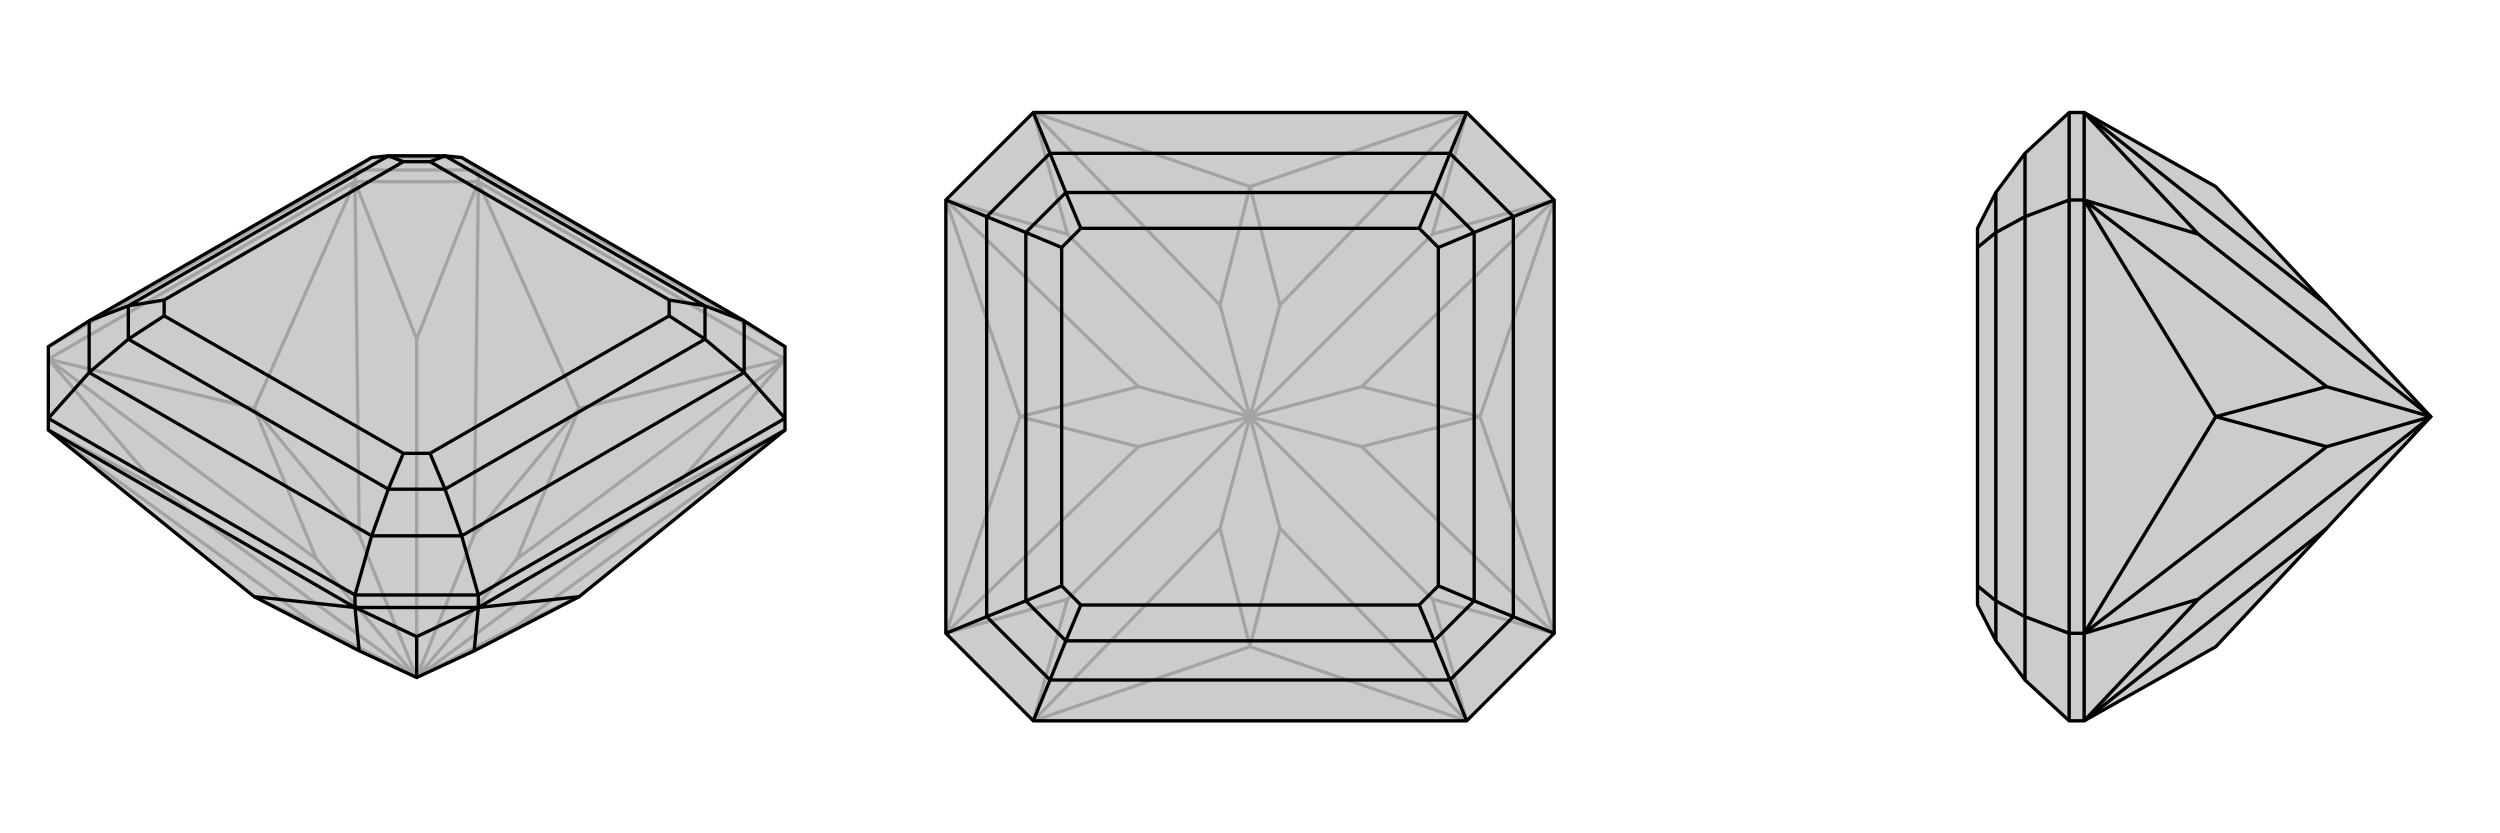 <svg xmlns="http://www.w3.org/2000/svg" viewBox="0 0 3000 1000">
    <g stroke="currentColor" stroke-width="4" fill="none" transform="translate(0 -27)">
        <path fill="currentColor" stroke="none" fill-opacity=".2" d="M695,743L569,808L500,840L431,808L305,743L58,543L58,529L58,443L107,412L446,216L466,214L534,214L554,216L893,412L942,443L942,529L942,543z" />
<path stroke-opacity=".2" d="M574,245L574,231M426,245L426,231M500,840L620,778M500,840L810,612M500,840L620,698M500,840L569,669M500,840L500,434M500,840L431,669M500,840L380,698M500,840L380,778M500,840L190,612M942,543L810,612M942,458L810,612M574,245L426,245M574,245L500,434M426,245L500,434M58,458L190,612M58,543L190,612M620,778L695,743M942,543L620,778M942,458L620,698M620,698L695,517M569,669L695,517M574,245L569,669M426,245L431,669M431,669L305,517M380,698L305,517M58,458L380,698M380,778L305,743M58,543L380,778M942,458L574,245M942,458L695,517M574,245L695,517M426,245L58,458M426,245L305,517M58,458L305,517M942,443L574,231M426,231L58,443M574,231L426,231M574,231L554,216M426,231L446,216M554,216L446,216" />
<path d="M695,743L569,808L500,840L431,808L305,743L58,543L58,529L58,443L107,412L446,216L466,214L534,214L554,216L893,412L942,443L942,529L942,543z" />
<path d="M426,756L426,741M574,756L574,741M500,840L500,791M426,756L574,756M426,756L500,791M574,756L500,791M426,756L431,808M574,756L569,808M426,756L58,543M426,756L305,743M574,756L942,543M574,756L695,743M574,741L942,529M426,741L58,529M942,529L893,474M574,741L426,741M574,741L554,670M426,741L446,670M58,529L107,474M893,474L554,670M446,670L107,474M893,412L893,474M893,412L846,394M893,474L846,434M554,670L446,670M554,670L534,614M446,670L466,614M107,474L107,412M107,474L154,434M107,412L154,394M846,394L534,214M846,434L534,614M466,614L154,434M154,394L466,214M846,394L846,434M846,394L803,387M846,434L803,406M534,614L466,614M534,614L516,571M466,614L484,571M154,434L154,394M154,434L197,406M154,394L197,387M534,214L516,221M466,214L484,221M803,387L516,221M803,406L516,571M484,571L197,406M197,387L484,221M803,387L803,406M516,571L484,571M197,406L197,387M516,221L484,221" />
    </g>
    <g stroke="currentColor" stroke-width="4" fill="none" transform="translate(1000 0)">
        <path fill="currentColor" stroke="none" fill-opacity=".2" d="M240,135L135,240L135,760L240,865L760,865L865,760L865,240L760,135z" />
<path stroke-opacity=".2" d="M500,500L536,634M500,500L719,719M500,500L634,536M500,500L634,464M500,500L719,281M500,500L536,366M500,500L464,366M500,500L281,281M500,500L366,464M500,500L366,536M500,500L464,634M500,500L281,719M760,865L719,719M865,760L719,719M865,240L719,281M760,135L719,281M240,135L281,281M135,240L281,281M135,760L281,719M240,865L281,719M536,634L500,776M760,865L536,634M865,760L634,536M634,536L776,500M634,464L776,500M865,240L634,464M760,135L536,366M536,366L500,224M464,366L500,224M240,135L464,366M135,240L366,464M366,464L224,500M366,536L224,500M135,760L366,536M464,634L500,776M240,865L464,634M760,865L500,776M240,865L500,776M865,760L776,500M865,240L776,500M760,135L500,224M240,135L500,224M135,240L224,500M135,760L224,500" />
<path d="M240,135L135,240L135,760L240,865L760,865L865,760L865,240L760,135z" />
<path d="M760,135L740,184M865,240L816,260M865,760L816,740M760,865L740,816M240,865L260,816M135,760L184,740M240,135L260,184M135,240L184,260M740,184L260,184M816,260L816,740M740,816L260,816M184,740L184,260M740,184L816,260M740,184L721,231M816,260L769,279M816,740L740,816M816,740L769,721M740,816L721,769M260,816L184,740M260,816L279,769M184,740L231,721M260,184L184,260M260,184L279,231M184,260L231,279M721,231L279,231M769,279L769,721M721,769L279,769M231,721L231,279M721,231L769,279M721,231L703,274M769,279L726,297M769,721L721,769M769,721L726,703M721,769L703,726M279,769L231,721M279,769L297,726M231,721L274,703M279,231L231,279M279,231L297,274M231,279L274,297M703,274L297,274M726,297L726,703M703,726L297,726M274,703L274,297M703,274L726,297M726,703L703,726M297,726L274,703M297,274L274,297" />
    </g>
    <g stroke="currentColor" stroke-width="4" fill="none" transform="translate(2000 0)">
        <path fill="currentColor" stroke="none" fill-opacity=".2" d="M659,776L792,634L917,500L792,366L659,224L501,135L483,135L430,184L395,231L373,274L373,297L373,703L373,726L395,769L430,816L483,865L501,865z" />
<path stroke-opacity=".2" d="M501,240L483,240M501,760L483,760M917,500L638,281M917,500L792,464M917,500L792,536M917,500L638,719M501,135L501,240M501,135L638,281M501,240L638,281M501,760L501,865M501,760L638,719M501,865L638,719M501,135L792,366M501,240L792,464M792,464L659,500M792,536L659,500M501,760L792,536M501,865L792,634M501,240L501,760M501,240L659,500M501,760L659,500M483,240L483,760M483,865L483,760M483,760L430,740M483,135L483,240M483,240L430,260M430,740L430,260M430,816L430,740M430,740L395,721M430,184L430,260M430,260L395,279M395,721L395,279M395,769L395,721M395,721L373,703M395,231L395,279M395,279L373,297" />
<path d="M659,776L792,634L917,500L792,366L659,224L501,135L483,135L430,184L395,231L373,274L373,297L373,703L373,726L395,769L430,816L483,865L501,865z" />
<path d="M501,760L483,760M501,240L483,240M917,500L638,719M917,500L792,536M917,500L792,464M917,500L638,281M501,865L501,760M501,865L638,719M501,760L638,719M501,240L501,135M501,240L638,281M501,135L638,281M501,865L792,634M501,760L792,536M792,536L659,500M792,464L659,500M501,240L792,464M501,135L792,366M501,760L501,240M501,760L659,500M501,240L659,500M483,760L483,240M483,135L483,240M483,240L430,260M483,760L483,865M483,760L430,740M430,260L430,740M430,184L430,260M430,260L395,279M430,740L430,816M430,740L395,721M395,279L395,721M395,231L395,279M395,279L373,297M395,721L395,769M395,721L373,703" />
    </g>
</svg>